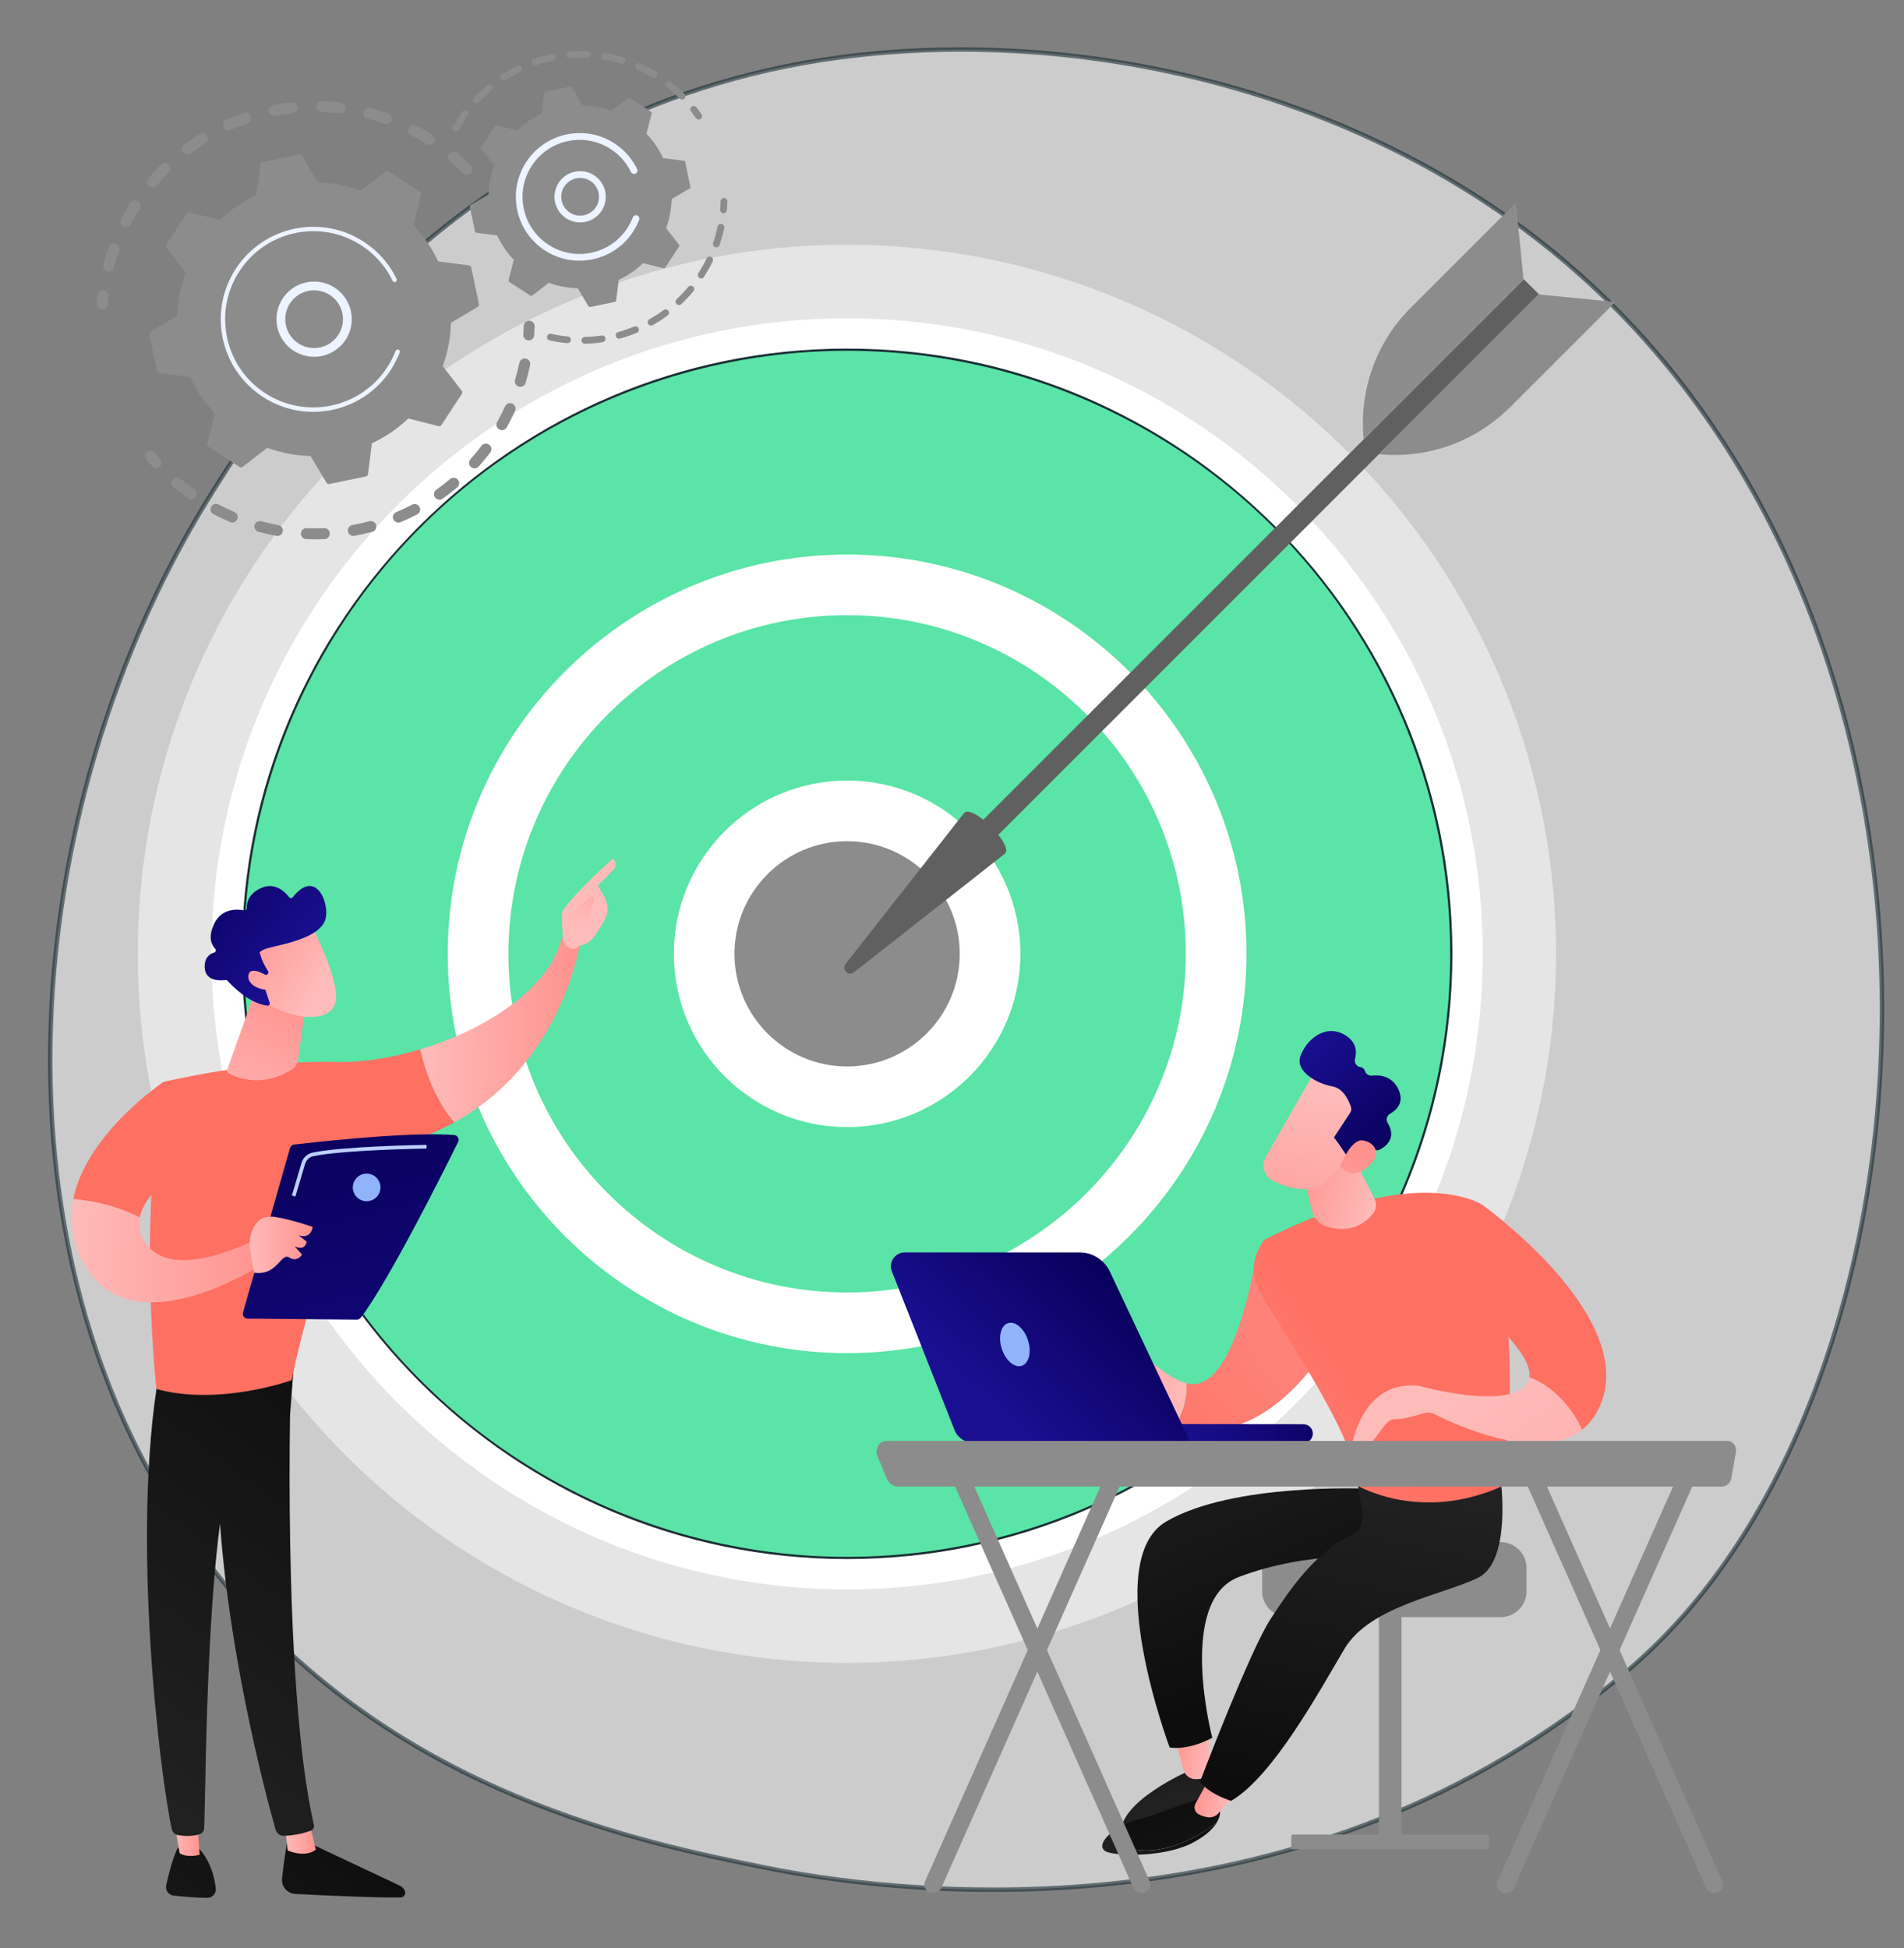 <svg xmlns="http://www.w3.org/2000/svg" xmlns:xlink="http://www.w3.org/1999/xlink" id="Layer_1" x="0px" y="0px" viewBox="0 0 430 440" style="enable-background:new 0 0 430 440;" xml:space="preserve"><rect x="0" y="0" width="430" height="440" fill="#808080" stroke="none"/><style type="text/css">	.st0{opacity:0.6;fill:#FFFFFF;stroke:#1A2E35;stroke-linecap:round;stroke-linejoin:round;stroke-miterlimit:10;}	.st1{fill:#E5E5E5;}	.st2{fill:#5AE4A7;stroke:#1A2E35;stroke-linecap:round;stroke-linejoin:round;stroke-miterlimit:10;}	.st3{fill:#FFFFFF;}	.st4{fill:#8C8C8C;}	.st5{fill:#606060;}	.st6{fill:#EDF3FF;}	.st7{fill:url(#SVGID_1_);}	.st8{fill:url(#SVGID_00000098208036632675133570000015359014293328332934_);}	.st9{fill:url(#SVGID_00000034806835200583894710000004965757795670156966_);}	.st10{fill:url(#SVGID_00000182515037028528430620000006009101248280186787_);}	.st11{fill:url(#SVGID_00000172422402574220206170000015750681966994942620_);}	.st12{fill:url(#SVGID_00000160157609896756522400000012476131042924240537_);}	.st13{fill:url(#SVGID_00000047019350334900365170000018153419285396248245_);}	.st14{fill:url(#SVGID_00000102546034085341404750000003753978858156128905_);}	.st15{fill:url(#SVGID_00000079454264032655866390000013758265964903989178_);}	.st16{fill:url(#SVGID_00000178887063641098339990000010688837305207671936_);}	.st17{fill:url(#SVGID_00000167378005490791273790000006727064997771331715_);}	.st18{fill:url(#SVGID_00000076566478485446155030000012739792648013237942_);}	.st19{fill:url(#SVGID_00000105392413910186950090000013423942416085680017_);}	.st20{fill:url(#SVGID_00000088113184749357445230000000782816296360585661_);}	.st21{fill:url(#SVGID_00000160912097296611999240000017900013878502409344_);}	.st22{fill:url(#SVGID_00000032642187785814102410000012699158665016843444_);}	.st23{fill:url(#SVGID_00000020372743597321424600000008973850337815555205_);}	.st24{fill:url(#SVGID_00000121985877263510299930000015586036485932287382_);}	.st25{fill:#91B3FA;}	.st26{fill:#BDD0FB;}	.st27{fill:url(#SVGID_00000039816819237512496850000004967087112907434925_);}	.st28{fill:url(#SVGID_00000018212424382498289380000005417351594585472950_);}	.st29{fill:url(#SVGID_00000016068078912919839980000011635142377669908149_);}	.st30{fill:url(#SVGID_00000001633317345756548480000009912485066707299237_);}	.st31{fill:url(#SVGID_00000083061929236402257480000016385089150242305951_);}	.st32{fill:url(#SVGID_00000021806214367498304640000008863462097694465432_);}	.st33{fill:url(#SVGID_00000127763550624505285510000013008467068834923191_);}	.st34{fill:url(#SVGID_00000147935402852218403890000014665180053641316759_);}	.st35{fill:url(#SVGID_00000089537728730487654240000003154865656094957225_);}	.st36{fill:url(#SVGID_00000015350865234119057790000000562340474886090385_);}	.st37{fill:url(#SVGID_00000000217458045309509230000014367980318483791762_);}	.st38{fill:url(#SVGID_00000063624131924255508130000007122221748800103856_);}	.st39{fill:url(#SVGID_00000064319921803485784750000007704407048228072378_);}	.st40{fill:url(#SVGID_00000141434086563673326130000012295767206824483477_);}	.st41{fill:url(#SVGID_00000134214660656521287780000011753056305293383852_);}	.st42{fill:url(#SVGID_00000012434237006847204710000005707276535876743311_);}	.st43{fill:url(#SVGID_00000078736084818706444250000017218585212345299347_);}	.st44{fill:url(#SVGID_00000037678830257859168480000003123972837699188357_);}</style><g>	<path class="st0" d="M377.07,368.34c-8.49,8.94-16.53,14.71-22.88,19.27c-74.65,53.56-162.97,37.95-181.75,34.13  c-27.72-5.63-81.3-16.51-120.04-62.07c-58.61-68.92-49.48-177.51-4.02-249.19C56.7,97.37,100.62,24.6,189.9,12.93  c54.03-7.06,117.01,7.18,162.62,45.39C448.26,138.54,441.44,300.57,377.07,368.34z"></path>			<ellipse transform="matrix(0.707 -0.707 0.707 0.707 -96.3 198.375)" class="st1" cx="191.31" cy="215.43" rx="160.17" ry="160.17"></ellipse>	<circle class="st2" cx="191.31" cy="215.43" r="136.7"></circle>	<path class="st3" d="M191.31,358.98c-79.15,0-143.55-64.39-143.55-143.55S112.16,71.89,191.31,71.89s143.55,64.39,143.55,143.55  S270.46,358.98,191.31,358.98z M191.31,78.73c-75.38,0-136.7,61.32-136.7,136.7c0,75.38,61.32,136.7,136.7,136.7  c75.38,0,136.7-61.32,136.7-136.7C328.01,140.06,266.69,78.73,191.31,78.73z"></path>			<ellipse transform="matrix(0.707 -0.707 0.707 0.707 -96.3 198.375)" class="st2" cx="191.31" cy="215.43" rx="83.34" ry="83.34"></ellipse>	<path class="st3" d="M191.31,305.62c-49.73,0-90.19-40.46-90.19-90.19s40.46-90.18,90.19-90.18c49.73,0,90.19,40.46,90.19,90.18  S241.04,305.62,191.31,305.62z M191.31,138.94c-42.18,0-76.49,34.31-76.49,76.49s34.31,76.49,76.49,76.49  c42.18,0,76.49-34.31,76.49-76.49S233.49,138.94,191.31,138.94z"></path>			<ellipse transform="matrix(0.23 -0.973 0.973 0.23 -62.313 352.128)" class="st4" cx="191.31" cy="215.43" rx="32.29" ry="32.29"></ellipse>	<path class="st3" d="M191.31,254.57c-21.58,0-39.13-17.56-39.13-39.14s17.56-39.14,39.13-39.14c21.58,0,39.14,17.56,39.14,39.14  S212.89,254.57,191.31,254.57z M191.31,189.99c-14.03,0-25.44,11.41-25.44,25.44s11.41,25.44,25.44,25.44  c14.03,0,25.44-11.41,25.44-25.44S205.34,189.99,191.31,189.99z"></path>			<rect x="279.05" y="38.04" transform="matrix(-0.707 -0.707 0.707 -0.707 389.182 419.409)" class="st5" width="4.81" height="182.12"></rect>	<path class="st5" d="M217.77,183.59c1.95-1.95,11.15,7.25,9.2,9.2l-34.11,26.82c-1.26,0.99-2.89-0.64-1.9-1.9L217.77,183.59z"></path>	<path class="st4" d="M347.47,66.49l17.32,1.72l-23.78,23.78c-7.79,7.79-18.67,11.68-29.64,10.59l0,0L347.47,66.49z"></path>	<path class="st4" d="M344.07,63.09l-1.72-17.32l-23.78,23.78c-7.79,7.79-11.68,18.67-10.59,29.64l0,0L344.07,63.09z"></path>	<path class="st4" d="M106.31,39.11c-0.48,0.48-1.27,0.48-1.75,0c-0.94-0.94-1.93-1.85-2.96-2.72c-0.52-0.44-0.59-1.2-0.16-1.73  c0.01-0.01,0.01-0.01,0.02-0.02c0.44-0.52,1.22-0.59,1.75-0.15c1.08,0.91,2.12,1.87,3.11,2.86c0.45,0.45,0.48,1.17,0.09,1.66  C106.37,39.04,106.34,39.07,106.31,39.11z M96.34,32.54c-1.13-0.71-2.3-1.39-3.48-2c-0.61-0.31-0.84-1.06-0.53-1.67  c0.32-0.61,1.06-0.84,1.67-0.53c1.24,0.64,2.47,1.35,3.66,2.1c0.58,0.37,0.75,1.13,0.39,1.71c-0.03,0.04-0.06,0.08-0.09,0.12  C97.57,32.75,96.87,32.88,96.34,32.54z M86.88,27.95c-1.26-0.44-2.55-0.84-3.84-1.17c-0.66-0.17-1.06-0.85-0.89-1.51  c0.17-0.66,0.85-1.06,1.51-0.89c1.36,0.35,2.72,0.77,4.04,1.23c0.65,0.23,0.98,0.94,0.76,1.58c-0.05,0.14-0.12,0.26-0.21,0.37  C87.93,27.95,87.38,28.13,86.88,27.95z M76.63,25.59c-1.33-0.15-2.67-0.25-4.01-0.28c-0.68-0.02-1.22-0.59-1.2-1.27  c0.02-0.68,0.59-1.22,1.27-1.2c1.4,0.04,2.82,0.14,4.22,0.3c0.68,0.08,1.17,0.69,1.09,1.37c-0.03,0.24-0.12,0.46-0.27,0.64  C77.47,25.45,77.06,25.64,76.63,25.59z M66.1,25.57c-1.32,0.15-2.66,0.35-3.97,0.61c-0.67,0.13-1.32-0.3-1.46-0.98  c-0.13-0.67,0.3-1.32,0.98-1.46c1.38-0.27,2.78-0.49,4.18-0.64c0.68-0.08,1.29,0.41,1.37,1.1c0.04,0.34-0.07,0.67-0.27,0.92  C66.73,25.36,66.44,25.53,66.1,25.57z M55.84,27.88c-1.26,0.44-2.52,0.93-3.73,1.47c-0.63,0.28-1.36,0-1.64-0.63  c-0.28-0.63,0-1.36,0.63-1.64c1.28-0.57,2.6-1.09,3.93-1.55c0.65-0.22,1.35,0.12,1.58,0.77c0.15,0.42,0.05,0.87-0.21,1.19  C56.26,27.67,56.07,27.8,55.84,27.88z M24.23,61.33c-0.66-0.17-1.06-0.85-0.89-1.51c0.35-1.36,0.77-2.72,1.24-4.04  c0.23-0.65,0.94-0.98,1.58-0.75c0.64,0.23,0.98,0.94,0.75,1.58c-0.45,1.26-0.84,2.55-1.18,3.84c-0.05,0.18-0.13,0.33-0.24,0.47  C25.21,61.28,24.72,61.46,24.23,61.33z M46.35,32.41c-1.13,0.7-2.24,1.47-3.31,2.27c-0.55,0.41-1.32,0.3-1.74-0.25  c-0.41-0.55-0.3-1.32,0.25-1.74c1.12-0.84,2.3-1.64,3.49-2.39c0.58-0.36,1.35-0.18,1.71,0.4c0.29,0.46,0.24,1.04-0.09,1.44  C46.58,32.24,46.47,32.33,46.35,32.41z M27.85,51.15c-0.61-0.32-0.84-1.06-0.53-1.67c0.65-1.24,1.36-2.47,2.11-3.66  c0.36-0.58,1.13-0.75,1.71-0.38c0.58,0.37,0.75,1.13,0.38,1.71c-0.72,1.13-1.39,2.3-2.01,3.48c-0.04,0.08-0.09,0.14-0.14,0.21  C29.02,51.28,28.38,51.43,27.85,51.15z M38.12,38.94c-0.94,0.94-1.86,1.93-2.72,2.95c-0.44,0.52-1.22,0.59-1.75,0.15  c-0.52-0.44-0.59-1.2-0.16-1.73c0.01-0.01,0.01-0.01,0.02-0.02c0.91-1.07,1.87-2.12,2.86-3.11c0.49-0.48,1.27-0.48,1.75,0  c0.45,0.45,0.48,1.17,0.09,1.65C38.18,38.88,38.15,38.91,38.12,38.94z"></path>	<path class="st4" d="M24.08,69.5c0.15-0.19,0.25-0.43,0.27-0.69c0.05-0.64,0.11-1.28,0.18-1.92c0.08-0.68-0.41-1.29-1.09-1.37  c-0.68-0.08-1.3,0.41-1.37,1.09c-0.08,0.67-0.14,1.35-0.19,2.02c-0.05,0.68,0.46,1.28,1.14,1.33C23.45,69.98,23.84,69.8,24.08,69.5  z"></path>	<path class="st4" d="M36.24,105.27c0.38-0.46,0.37-1.15-0.04-1.61c-0.43-0.48-0.85-0.97-1.26-1.46c-0.44-0.53-1.22-0.6-1.74-0.17  c-0.53,0.44-0.6,1.22-0.17,1.74c0.43,0.52,0.88,1.04,1.33,1.54c0.46,0.51,1.24,0.55,1.75,0.1  C36.15,105.37,36.2,105.32,36.24,105.27z"></path>	<path class="st4" d="M108.09,105.38c-0.46,0.51-1.24,0.55-1.75,0.1c-0.51-0.46-0.55-1.24-0.1-1.75c0.87-0.97,1.71-1.99,2.51-3.05  c0.41-0.54,1.19-0.65,1.74-0.24c0.55,0.41,0.65,1.19,0.24,1.74c-0.35,0.46-0.7,0.91-1.06,1.35  C109.16,104.16,108.63,104.78,108.09,105.38z M112.75,96.99c-0.6-0.34-0.81-1.09-0.47-1.69c0.64-1.15,1.25-2.33,1.79-3.52  c0.28-0.62,1.02-0.9,1.64-0.61c0.62,0.28,0.9,1.02,0.61,1.64c-0.57,1.25-1.21,2.5-1.88,3.71c-0.04,0.06-0.07,0.12-0.12,0.17  C113.94,97.16,113.28,97.29,112.75,96.99z M103.25,110.09c-1.05,0.89-2.16,1.75-3.28,2.55c-0.56,0.4-1.33,0.27-1.73-0.29  c-0.4-0.56-0.27-1.33,0.29-1.73c1.07-0.76,2.12-1.58,3.12-2.42c0.52-0.44,1.3-0.38,1.75,0.14c0.39,0.46,0.39,1.13,0.02,1.58  C103.37,109.99,103.31,110.04,103.25,110.09z M117.15,87.32c-0.66-0.2-1.03-0.89-0.83-1.54c0.38-1.26,0.7-2.55,0.97-3.83  c0.14-0.67,0.8-1.1,1.47-0.96c0.67,0.14,1.1,0.8,0.96,1.47c-0.28,1.35-0.63,2.71-1.02,4.03c-0.05,0.16-0.12,0.3-0.22,0.43  C118.16,87.29,117.65,87.47,117.15,87.32z M94.22,116.17c-1.22,0.64-2.49,1.23-3.76,1.77c-0.63,0.26-1.36-0.03-1.62-0.66  c-0.27-0.63,0.03-1.36,0.66-1.62c1.21-0.51,2.41-1.07,3.57-1.68c0.61-0.32,1.36-0.08,1.67,0.52c0.24,0.45,0.17,0.98-0.14,1.36  C94.5,115.98,94.37,116.09,94.22,116.17z M84.07,120.12c-1.33,0.36-2.7,0.66-4.06,0.91c-0.67,0.12-1.32-0.33-1.44-1  c-0.12-0.67,0.33-1.32,1-1.44c1.29-0.23,2.59-0.52,3.86-0.86c0.66-0.18,1.34,0.22,1.52,0.88c0.11,0.4,0.01,0.8-0.24,1.1  C84.55,119.91,84.33,120.05,84.07,120.12z M73.3,121.77c-1.38,0.06-2.78,0.06-4.16,0c-0.68-0.03-1.21-0.61-1.19-1.29  c0.03-0.68,0.61-1.22,1.29-1.19c1.31,0.05,2.64,0.05,3.95,0c0.68-0.03,1.26,0.5,1.29,1.19c0.01,0.31-0.09,0.61-0.28,0.83  C73.99,121.58,73.67,121.76,73.3,121.77z M62.42,121.03c-1.36-0.25-2.73-0.55-4.06-0.91c-0.66-0.18-1.05-0.86-0.87-1.52  c0.18-0.66,0.86-1.05,1.52-0.87c1.27,0.34,2.56,0.63,3.85,0.87c0.67,0.12,1.12,0.77,1,1.44c-0.04,0.21-0.13,0.4-0.26,0.56  C63.33,120.93,62.89,121.11,62.42,121.03z M51.97,117.91c-1.27-0.54-2.53-1.14-3.76-1.78c-0.61-0.32-0.84-1.07-0.52-1.67  c0.32-0.6,1.07-0.84,1.67-0.52c1.16,0.61,2.36,1.18,3.57,1.69c0.63,0.27,0.92,0.99,0.66,1.62c-0.05,0.11-0.11,0.21-0.18,0.3  C53.08,117.97,52.5,118.13,51.97,117.91z M42.47,112.58c-0.83-0.59-1.65-1.21-2.43-1.85c-0.29-0.23-0.57-0.47-0.85-0.7  c-0.52-0.44-0.6-1.23-0.14-1.75c0.44-0.52,1.22-0.59,1.75-0.14c0.26,0.22,0.53,0.45,0.8,0.67c0.75,0.61,1.53,1.2,2.31,1.76  c0.56,0.4,0.69,1.17,0.29,1.73c-0.02,0.02-0.03,0.04-0.05,0.06C43.75,112.86,43.01,112.97,42.47,112.58z"></path>	<path class="st4" d="M120.37,76.43c0.16-0.19,0.25-0.43,0.27-0.69c0.05-0.67,0.08-1.35,0.1-2.03c0.02-0.68-0.52-1.25-1.2-1.27  c-0.68-0.02-1.25,0.52-1.27,1.2c-0.02,0.64-0.05,1.29-0.09,1.93c-0.05,0.68,0.47,1.27,1.15,1.32  C119.74,76.91,120.12,76.73,120.37,76.43z"></path>	<path class="st4" d="M106.43,60.4c-0.05-0.24-0.25-0.43-0.49-0.46l-6.99-0.89c-1.39-2.99-3.26-5.77-5.6-8.23l1.73-6.83  c0.06-0.24-0.04-0.49-0.24-0.63l-7.07-4.64c-0.21-0.14-0.48-0.13-0.67,0.03l-5.57,4.31c-3.18-1.16-6.48-1.77-9.78-1.85l-3.61-6.06  c-0.13-0.21-0.37-0.32-0.62-0.27l-8.28,1.72c-0.24,0.05-0.43,0.25-0.46,0.49l-0.89,6.99c-2.99,1.39-5.77,3.26-8.23,5.6l-6.83-1.73  c-0.24-0.06-0.49,0.04-0.63,0.24l-4.64,7.07c-0.14,0.21-0.12,0.48,0.03,0.67l4.31,5.57c-1.16,3.18-1.77,6.48-1.85,9.78L34,74.9  c-0.21,0.13-0.32,0.37-0.27,0.62l1.72,8.28c0.05,0.24,0.25,0.43,0.49,0.46l6.99,0.89c1.39,2.99,3.26,5.77,5.6,8.23l-1.73,6.83  c-0.06,0.24,0.04,0.49,0.24,0.63l7.07,4.64c0.21,0.14,0.48,0.12,0.67-0.03l5.57-4.31c3.18,1.16,6.48,1.77,9.78,1.85l3.61,6.06  c0.13,0.21,0.37,0.32,0.62,0.27l8.28-1.72c0.24-0.05,0.43-0.25,0.46-0.49l0.89-6.99c2.99-1.39,5.77-3.26,8.23-5.6l6.83,1.73  c0.24,0.06,0.49-0.04,0.63-0.24l4.64-7.07c0.14-0.21,0.13-0.48-0.03-0.67l-4.31-5.57c1.16-3.18,1.77-6.48,1.85-9.78l6.06-3.61  c0.21-0.13,0.32-0.37,0.27-0.62L106.43,60.4z"></path>	<path class="st6" d="M76.69,78.35c-3.45,3.17-8.84,2.94-12.01-0.51c-1.54-1.67-2.33-3.84-2.23-6.11c0.1-2.27,1.07-4.36,2.74-5.9  c3.45-3.17,8.84-2.94,12.01,0.51c2.89,3.14,2.96,7.88,0.35,11.1C77.29,77.76,77,78.07,76.69,78.35z M64.43,71.82  c-0.07,1.74,0.53,3.4,1.71,4.68c2.43,2.65,6.56,2.82,9.21,0.39c2.65-2.43,2.82-6.56,0.39-9.21c-2.43-2.65-6.56-2.82-9.21-0.39  c-0.24,0.22-0.46,0.46-0.66,0.7C64.99,69.08,64.49,70.41,64.43,71.82z"></path>	<path class="st6" d="M86.97,85.31c0.45-0.55,0.87-1.13,1.27-1.73l0,0c0.12-0.19,0.25-0.38,0.36-0.58c0.58-0.96,1.09-1.96,1.51-2.99  c0.01-0.01,0.01-0.03,0.02-0.04c0.02-0.04,0.03-0.08,0.05-0.12c0.03-0.08,0.06-0.16,0.09-0.23c0.08-0.21,0.01-0.43-0.15-0.56  c-0.04-0.03-0.08-0.06-0.13-0.08c-0.26-0.1-0.54,0.03-0.64,0.28c-0.51,1.31-1.16,2.58-1.94,3.77c-3.87,5.9-10.36,9.07-16.94,8.99  c-3.66-0.05-7.35-1.1-10.63-3.25c-0.58-0.38-1.13-0.78-1.65-1.21c-3.55-2.88-5.98-6.85-6.92-11.39  c-1.08-5.21-0.07-10.52,2.84-14.97c6.02-9.18,18.39-11.75,27.57-5.73c0.57,0.37,1.11,0.77,1.63,1.19c2.26,1.84,4.1,4.15,5.37,6.77  c0.03,0.07,0.08,0.12,0.13,0.17c0.14,0.12,0.35,0.15,0.53,0.06c0.25-0.12,0.35-0.42,0.23-0.66c-1.33-2.76-3.26-5.18-5.64-7.11  c-0.55-0.44-1.12-0.86-1.71-1.25c-9.64-6.32-22.62-3.62-28.94,6.02c-3.06,4.67-4.12,10.25-2.98,15.72  c0.99,4.76,3.54,8.93,7.27,11.95c0.55,0.45,1.13,0.87,1.74,1.27c4.67,3.06,10.25,4.12,15.72,2.98  C79.77,91.59,83.95,89.04,86.97,85.31z"></path>	<path class="st4" d="M158.4,26.73c0.21-0.26,0.23-0.63,0.03-0.92c-0.37-0.53-0.76-1.07-1.16-1.58c-0.26-0.33-0.74-0.39-1.07-0.13  c-0.33,0.26-0.39,0.74-0.13,1.07c0.38,0.49,0.75,0.99,1.11,1.5c0.24,0.35,0.72,0.44,1.06,0.2C158.3,26.83,158.36,26.78,158.4,26.73  z"></path>	<path class="st4" d="M154.58,22.27c-0.3,0.3-0.78,0.3-1.08,0c-0.76-0.75-1.56-1.47-2.39-2.15c-0.17-0.14-0.35-0.28-0.53-0.42  c-0.33-0.26-0.39-0.74-0.13-1.07c0.26-0.31,0.74-0.39,1.07-0.13c0.19,0.15,0.37,0.29,0.56,0.44c0.87,0.7,1.71,1.46,2.5,2.25  c0.28,0.28,0.3,0.72,0.06,1.02C154.61,22.23,154.59,22.25,154.58,22.27z M147.36,17.51c-1.11-0.66-2.27-1.26-3.45-1.78  c-0.39-0.17-0.56-0.62-0.39-1.01c0.17-0.38,0.62-0.56,1.01-0.39c1.24,0.55,2.46,1.17,3.62,1.87c0.36,0.22,0.48,0.69,0.26,1.05  c-0.02,0.03-0.04,0.06-0.06,0.09C148.11,17.62,147.69,17.71,147.36,17.51z M140.26,14.38c-1.24-0.37-2.51-0.67-3.79-0.88  c-0.42-0.07-0.7-0.47-0.63-0.88c0.07-0.42,0.46-0.7,0.88-0.63c1.34,0.22,2.67,0.54,3.97,0.92c0.4,0.12,0.64,0.55,0.51,0.95  c-0.03,0.1-0.08,0.19-0.14,0.26C140.89,14.36,140.57,14.47,140.26,14.38z M132.61,13.09c-1.29-0.06-2.6-0.03-3.89,0.07  c-0.42,0.03-0.79-0.28-0.82-0.7c-0.03-0.42,0.28-0.79,0.7-0.82c1.35-0.11,2.72-0.13,4.07-0.08c0.42,0.02,0.75,0.38,0.73,0.8  c-0.01,0.17-0.07,0.33-0.17,0.45C133.09,12.99,132.86,13.1,132.61,13.09z M124.88,13.71c-1.27,0.26-2.53,0.6-3.75,1.01  c-0.4,0.14-0.83-0.08-0.97-0.48c-0.14-0.4,0.08-0.84,0.48-0.97c1.28-0.43,2.61-0.79,3.93-1.06c0.41-0.08,0.82,0.18,0.9,0.6  c0.05,0.23-0.02,0.46-0.16,0.64C125.21,13.58,125.06,13.67,124.88,13.71z M117.53,16.19c-1.16,0.56-2.3,1.2-3.39,1.9  c-0.36,0.23-0.83,0.13-1.06-0.23c-0.23-0.36-0.13-0.83,0.23-1.06c1.14-0.73,2.33-1.4,3.55-1.99c0.38-0.18,0.84-0.02,1.02,0.36  c0.13,0.28,0.09,0.59-0.1,0.81C117.72,16.07,117.63,16.14,117.53,16.19z M111.01,20.39c-0.99,0.83-1.94,1.72-2.82,2.67  c-0.29,0.31-0.77,0.33-1.08,0.04c-0.31-0.29-0.32-0.77-0.04-1.08c0.93-0.99,1.92-1.94,2.96-2.8c0.32-0.27,0.81-0.23,1.08,0.1  c0.24,0.29,0.23,0.69,0.01,0.97C111.08,20.32,111.05,20.35,111.01,20.39z M102.59,29.64c-0.37-0.2-0.5-0.67-0.3-1.04  c0.57-1.02,1.2-2.03,1.88-3c0.1-0.15,0.21-0.29,0.31-0.44c0.24-0.35,0.73-0.42,1.07-0.17c0.34,0.25,0.42,0.73,0.17,1.07  c-0.1,0.14-0.2,0.27-0.29,0.41c-0.65,0.92-1.25,1.89-1.79,2.87c-0.02,0.04-0.05,0.08-0.08,0.11  C103.32,29.73,102.92,29.82,102.59,29.64z"></path>	<path class="st4" d="M156.61,65.77c-0.85,1.03-1.78,2.01-2.74,2.92c-0.31,0.29-0.79,0.28-1.08-0.03c-0.29-0.31-0.27-0.79,0.03-1.08  c0.92-0.87,1.8-1.81,2.62-2.78c0.27-0.33,0.75-0.37,1.08-0.1C156.83,64.96,156.88,65.44,156.61,65.77  C156.62,65.76,156.61,65.77,156.61,65.77z M157.93,62.77c-0.35-0.23-0.46-0.7-0.23-1.06c0.69-1.07,1.32-2.19,1.88-3.33  c0.19-0.38,0.64-0.54,1.02-0.35c0.38,0.19,0.54,0.64,0.35,1.02c-0.58,1.2-1.25,2.37-1.97,3.49c-0.02,0.02-0.03,0.05-0.05,0.07  C158.69,62.91,158.26,62.98,157.93,62.77z M150.78,71.26c-1.08,0.79-2.21,1.52-3.37,2.17c-0.37,0.21-0.84,0.08-1.04-0.29  c-0.21-0.37-0.08-0.83,0.29-1.04c1.11-0.62,2.19-1.32,3.22-2.07c0.34-0.25,0.82-0.18,1.07,0.16c0.21,0.29,0.19,0.67-0.02,0.93  C150.89,71.17,150.84,71.22,150.78,71.26z M161.52,55.82c-0.4-0.14-0.61-0.57-0.47-0.97c0.41-1.2,0.76-2.44,1.02-3.68  c0.09-0.41,0.49-0.68,0.91-0.59c0.41,0.09,0.68,0.49,0.59,0.91c-0.28,1.3-0.64,2.6-1.07,3.86c-0.03,0.09-0.07,0.17-0.13,0.23  C162.17,55.82,161.83,55.93,161.52,55.82z M143.81,75.17c-1.23,0.51-2.51,0.94-3.79,1.3c-0.41,0.11-0.83-0.13-0.94-0.54  c-0.11-0.41,0.13-0.83,0.54-0.94c1.23-0.34,2.44-0.75,3.62-1.24c0.39-0.16,0.84,0.03,1,0.42c0.11,0.27,0.06,0.56-0.11,0.77  C144.03,75.04,143.93,75.12,143.81,75.17z M136.09,77.29c-1.32,0.2-2.66,0.31-3.99,0.35c-0.42,0.01-0.77-0.32-0.79-0.74  c-0.01-0.42,0.32-0.77,0.74-0.79c1.27-0.03,2.55-0.15,3.81-0.34c0.42-0.06,0.81,0.23,0.87,0.64c0.03,0.22-0.03,0.43-0.16,0.6  C136.46,77.16,136.29,77.26,136.09,77.29z M128.09,77.51c-1.33-0.13-2.66-0.33-3.96-0.62c-0.41-0.09-0.67-0.5-0.58-0.91  c0.09-0.41,0.5-0.67,0.91-0.58c1.24,0.27,2.51,0.47,3.78,0.59c0.42,0.04,0.73,0.41,0.69,0.83c-0.01,0.16-0.08,0.3-0.17,0.41  C128.6,77.42,128.36,77.53,128.09,77.51z"></path>	<path class="st4" d="M163.99,47.89c0.09-0.11,0.15-0.26,0.17-0.42c0.06-0.65,0.09-1.31,0.11-1.95c0.01-0.42-0.32-0.77-0.74-0.79  c-0.42-0.01-0.77,0.32-0.79,0.74c-0.02,0.61-0.05,1.24-0.11,1.86c-0.04,0.42,0.28,0.79,0.7,0.83  C163.6,48.2,163.84,48.08,163.99,47.89z"></path>	<path class="st4" d="M154.76,36.62c-0.03-0.16-0.17-0.28-0.33-0.31l-4.68-0.6c-0.93-2-2.18-3.86-3.75-5.5l1.16-4.57  c0.04-0.16-0.02-0.33-0.16-0.42l-4.73-3.1c-0.14-0.09-0.32-0.08-0.45,0.02l-3.73,2.88c-2.13-0.78-4.34-1.18-6.54-1.24l-2.41-4.05  c-0.08-0.14-0.25-0.21-0.41-0.18l-5.54,1.15c-0.16,0.03-0.28,0.17-0.31,0.33l-0.6,4.68c-2,0.93-3.86,2.18-5.5,3.75l-4.57-1.16  c-0.16-0.04-0.33,0.02-0.42,0.16l-3.1,4.73c-0.09,0.14-0.08,0.32,0.02,0.45l2.88,3.73c-0.78,2.13-1.18,4.34-1.24,6.54l-4.05,2.41  c-0.14,0.08-0.21,0.25-0.18,0.41l1.15,5.54c0.03,0.16,0.17,0.28,0.33,0.31l4.68,0.6c0.93,2,2.18,3.86,3.75,5.5l-1.16,4.57  c-0.04,0.16,0.02,0.33,0.16,0.42l4.73,3.1c0.14,0.09,0.32,0.08,0.45-0.02l3.73-2.88c2.13,0.78,4.34,1.18,6.54,1.24l2.41,4.05  c0.08,0.14,0.25,0.21,0.41,0.18l5.54-1.15c0.16-0.03,0.28-0.17,0.31-0.33l0.6-4.68c2-0.93,3.86-2.18,5.5-3.75l4.57,1.16  c0.16,0.04,0.33-0.02,0.42-0.16l3.1-4.73c0.09-0.14,0.08-0.32-0.02-0.45l-2.88-3.73c0.78-2.13,1.18-4.34,1.24-6.54l4.05-2.41  c0.14-0.08,0.21-0.25,0.18-0.41L154.76,36.62z"></path>	<path class="st6" d="M134.93,48.71c-1.14,1.05-2.62,1.59-4.16,1.52c-1.54-0.06-2.97-0.73-4.02-1.87c-2.16-2.35-2-6.01,0.35-8.18  c2.35-2.16,6.02-2,8.18,0.35c1.05,1.14,1.59,2.62,1.52,4.16c-0.05,1.26-0.5,2.43-1.28,3.39C135.34,48.31,135.14,48.52,134.93,48.71  z M127.88,47.33c0.77,0.84,1.82,1.33,2.96,1.37c1.14,0.05,2.22-0.35,3.06-1.12l0,0c0.84-0.77,1.33-1.82,1.37-2.96  c0.05-1.14-0.35-2.22-1.12-3.06c-1.59-1.73-4.29-1.84-6.02-0.25c-0.16,0.14-0.3,0.3-0.43,0.46  C126.39,43.38,126.43,45.76,127.88,47.33z"></path>	<path class="st6" d="M142.09,53.55c0.31-0.38,0.59-0.77,0.86-1.18c0.54-0.82,0.99-1.7,1.35-2.61c0.02-0.04,0.03-0.08,0.05-0.12  c0.12-0.32,0.02-0.67-0.23-0.87c-0.06-0.05-0.13-0.09-0.21-0.12c-0.39-0.15-0.84,0.05-0.99,0.44c-0.33,0.85-0.75,1.67-1.25,2.44  l0,0c-0.03,0.04-0.06,0.08-0.08,0.13c-1.21,1.8-2.82,3.24-4.69,4.22c-1.02,0.53-2.11,0.93-3.26,1.18c-0.01,0-0.02,0-0.03,0.01  c-0.03,0.01-0.06,0.01-0.09,0.02c-3.37,0.7-6.81,0.05-9.69-1.84c-0.37-0.24-0.73-0.51-1.07-0.78c-2.3-1.86-3.87-4.44-4.48-7.37  c-0.7-3.37-0.05-6.81,1.84-9.69c1.89-2.88,4.78-4.85,8.15-5.55c3.37-0.7,6.81-0.05,9.69,1.84c0.37,0.24,0.72,0.5,1.06,0.77  c1.47,1.19,2.65,2.68,3.48,4.38c0.05,0.1,0.12,0.19,0.21,0.26c0.22,0.18,0.54,0.23,0.82,0.09c0.38-0.19,0.54-0.64,0.36-1.02  c-0.92-1.9-2.25-3.58-3.89-4.9c-0.38-0.31-0.77-0.6-1.18-0.86c-3.22-2.11-7.07-2.84-10.84-2.06c-3.77,0.78-7.01,2.99-9.12,6.21  c-2.11,3.22-2.84,7.07-2.06,10.84c0.68,3.28,2.44,6.16,5.01,8.25c0.38,0.31,0.78,0.6,1.2,0.87  C129.22,60.61,137.49,59.23,142.09,53.55z"></path>			<linearGradient id="SVGID_1_" gradientUnits="userSpaceOnUse" x1="13845.55" y1="323.499" x2="13766.59" y2="409.385" gradientTransform="matrix(1 9.500000e-03 -9.500000e-03 1 -13752.446 -46.071)">		<stop offset="1.385225e-07" style="stop-color:#0D0D0D"></stop>		<stop offset="1" style="stop-color:#212121"></stop>	</linearGradient>	<path class="st7" d="M65.01,415.12c0,0-0.86,4.62-1.31,9.2c-0.17,1.79,1.19,3.36,2.99,3.45c6.1,0.31,19.15,0.93,23.84,0.77  c0.7-0.02,1.17-0.74,0.92-1.4c-0.21-0.55-0.63-1-1.16-1.25l-21.47-10.12L65.01,415.12z"></path>			<linearGradient id="SVGID_00000134209703486467269650000000403762111339438267_" gradientUnits="userSpaceOnUse" x1="13819.921" y1="329.877" x2="13826.935" y2="329.877" gradientTransform="matrix(1 9.500000e-03 -9.500000e-03 1 -13752.446 -46.071)">		<stop offset="0" style="stop-color:#FEBBBA"></stop>		<stop offset="1" style="stop-color:#FF928E"></stop>	</linearGradient>	<path style="fill:url(#SVGID_00000134209703486467269650000000403762111339438267_);" d="M64.37,412.39l0.6,5.54  c0,0,3.76,1.79,6.36-0.16l-1.51-6.19L64.37,412.39z"></path>			<linearGradient id="SVGID_00000075161664770472966570000014890851187625810867_" gradientUnits="userSpaceOnUse" x1="13851.772" y1="226.363" x2="13784.579" y2="317.434" gradientTransform="matrix(1 9.500000e-03 -9.500000e-03 1 -13752.446 -46.071)">		<stop offset="1.385225e-07" style="stop-color:#0D0D0D"></stop>		<stop offset="1" style="stop-color:#212121"></stop>	</linearGradient>	<path style="fill:url(#SVGID_00000075161664770472966570000014890851187625810867_);" d="M65.85,308.29  c-0.3,1.44-2.21,72.15,5.04,103.91c0.12,0.52-0.15,1.05-0.64,1.25c-1.16,0.46-3.44,1.13-6.17,1.19c-0.84,0.02-1.59-0.54-1.83-1.35  c-2.09-7.37-12.09-44.31-13.11-79.52c-1.13-39.34,0.01-1.34,0.01-1.34l1.12-24.3L65.85,308.29z"></path>			<linearGradient id="SVGID_00000003105544296711233050000010751575228649373867_" gradientUnits="userSpaceOnUse" x1="13827.836" y1="307.211" x2="13748.873" y2="393.101" gradientTransform="matrix(1 9.500000e-03 -9.500000e-03 1 -13752.446 -46.071)">		<stop offset="1.385225e-07" style="stop-color:#0D0D0D"></stop>		<stop offset="1" style="stop-color:#212121"></stop>	</linearGradient>	<path style="fill:url(#SVGID_00000003105544296711233050000010751575228649373867_);" d="M40.18,417.3c0,0-1.32,2.32-2.64,8.52  c-0.24,1.12,0.54,2.2,1.67,2.32c2.01,0.22,5.11,0.5,7.6,0.51c1.15,0,2.05-0.99,1.92-2.12c-0.25-2.27-1.08-6-3.7-8.92L40.18,417.3z"></path>			<linearGradient id="SVGID_00000005981027207356616700000017795327803352785799_" gradientUnits="userSpaceOnUse" x1="13794.643" y1="329.516" x2="13800.698" y2="329.516" gradientTransform="matrix(1 9.500000e-03 -9.500000e-03 1 -13752.446 -46.071)">		<stop offset="0" style="stop-color:#FEBBBA"></stop>		<stop offset="1" style="stop-color:#FF928E"></stop>	</linearGradient>	<path style="fill:url(#SVGID_00000005981027207356616700000017795327803352785799_);" d="M39.11,410.17l1.46,8.39  c0,0,1.51,1.14,4.52,0.35l-0.65-9.02L39.11,410.17z"></path>			<linearGradient id="SVGID_00000064335437282037587000000010017475876320920995_" gradientUnits="userSpaceOnUse" x1="13839.796" y1="217.528" x2="13772.604" y2="308.597" gradientTransform="matrix(1 9.500000e-03 -9.500000e-03 1 -13752.446 -46.071)">		<stop offset="0" style="stop-color:#0D0D0D"></stop>		<stop offset="1" style="stop-color:#212121"></stop>	</linearGradient>	<path style="fill:url(#SVGID_00000064335437282037587000000010017475876320920995_);" d="M35.91,310.18  c-6.54,37.25,0.46,92.23,2.9,103c0.15,0.66,0.68,1.17,1.34,1.29c1.13,0.2,2.99,0.37,4.84-0.15c0.64-0.18,1.09-0.74,1.12-1.4  c0.42-8.68,0.32-62.03,6.28-83.05c0.3-1.07,0.96-1.99,1.87-2.62l11.26-7.84l0.98-12.84L35.91,310.18z"></path>			<linearGradient id="SVGID_00000108278822441892410450000013213444250078262190_" gradientUnits="userSpaceOnUse" x1="-2804.007" y1="-1290.153" x2="-2875.566" y2="-1237.24" gradientTransform="matrix(-1 0 0 1 -4856.067 0)">		<stop offset="0" style="stop-color:#FF928E"></stop>		<stop offset="1" style="stop-color:#FE7062"></stop>	</linearGradient>	<path style="fill:url(#SVGID_00000108278822441892410450000013213444250078262190_);" d="M75.98,239.86  c-18.52-0.48-39.02,4.49-39.02,4.49c-5.83,32.17-1.63,69.38-1.63,69.38c14.31,3.9,30.55-2.01,30.55-2.01  c2.51-13.45,14-51.25,14-51.25c9.06-1.04,16.55-3.58,22.72-6.97c-4.63-5.47-6.77-12.4-7.69-16.5  C88.33,238.98,81.7,240,75.98,239.86z"></path>			<linearGradient id="SVGID_00000129207317300851515150000010699220463014407063_" gradientUnits="userSpaceOnUse" x1="13848.79" y1="146.894" x2="13884.624" y2="146.894" gradientTransform="matrix(1 9.500000e-03 -9.500000e-03 1 -13752.446 -46.071)">		<stop offset="0" style="stop-color:#FEBBBA"></stop>		<stop offset="1" style="stop-color:#FF928E"></stop>	</linearGradient>	<path style="fill:url(#SVGID_00000129207317300851515150000010699220463014407063_);" d="M130.97,213.09  c-1.8-2.22-4.11-1.2-4.11-1.2c-2.84,11.49-17.22,20.69-31.95,25.12c0.92,4.09,3.06,11.02,7.69,16.5  C127.1,240.03,130.97,213.09,130.97,213.09z"></path>			<linearGradient id="SVGID_00000096741733601079463250000010871829920327993237_" gradientUnits="userSpaceOnUse" x1="-7093.907" y1="139.956" x2="-7069.862" y2="194.663" gradientTransform="matrix(-1 -9.500000e-03 -9.500000e-03 1 -6969.72 19.298)">		<stop offset="0" style="stop-color:#FEBBBA"></stop>		<stop offset="1" style="stop-color:#FF928E"></stop>	</linearGradient>	<path style="fill:url(#SVGID_00000096741733601079463250000010871829920327993237_);" d="M130.52,213.64  c0.18,0.61-2.03,1.51-3.3-0.98c-0.03-1.19-0.71-6.28,0.01-7.24c3.83-5.11,11.21-11.5,11.21-11.5c1.23,1.23,0.19,2.42,0.19,2.42  l-3.59,3.67c0.73,1.35,1.63,2.49,2.03,4.12c0.31,1.23,0.1,2.55-0.53,3.66c-0.63,1.12-1.5,2.57-2.31,3.7  C132.69,213.65,130.52,213.64,130.52,213.64z"></path>			<linearGradient id="SVGID_00000094610040201841854310000012460467268295464337_" gradientUnits="userSpaceOnUse" x1="13884.452" y1="122.669" x2="13894.484" y2="107.243" gradientTransform="matrix(1 9.500000e-03 -9.500000e-03 1 -13752.446 -46.071)">		<stop offset="0" style="stop-color:#FEBBBA"></stop>		<stop offset="1" style="stop-color:#FF928E"></stop>	</linearGradient>	<path style="fill:url(#SVGID_00000094610040201841854310000012460467268295464337_);" d="M133.47,202.4l-3.26,2.71l-1.04,2.72  l2.86,3.23c0,0,1.02-5.41,1.75-6.58C134.51,203.32,134.14,202.75,133.47,202.4z"></path>			<linearGradient id="SVGID_00000017494658389485123910000006254399576725899683_" gradientUnits="userSpaceOnUse" x1="-2798.949" y1="-1283.313" x2="-2870.507" y2="-1230.4" gradientTransform="matrix(-1 0 0 1 -4856.067 0)">		<stop offset="0" style="stop-color:#FF928E"></stop>		<stop offset="1" style="stop-color:#FE7062"></stop>	</linearGradient>	<path style="fill:url(#SVGID_00000017494658389485123910000006254399576725899683_);" d="M43.9,262.36l-6.94-18.01  c0,0-17.42,11.59-20.41,26.47c3.27,0.27,9.21,1.18,15.01,4.18C32.91,267.97,43.9,262.36,43.9,262.36z"></path>			<linearGradient id="SVGID_00000129165483096872341340000007311284550229944469_" gradientUnits="userSpaceOnUse" x1="13770.379" y1="197.647" x2="13815.725" y2="197.647" gradientTransform="matrix(1 9.500000e-03 -9.500000e-03 1 -13752.446 -46.071)">		<stop offset="0" style="stop-color:#FEBBBA"></stop>		<stop offset="1" style="stop-color:#FF928E"></stop>	</linearGradient>	<path style="fill:url(#SVGID_00000129165483096872341340000007311284550229944469_);" d="M58.86,279.38c0,0-19.53,10.8-26,1.36  c-1.34-1.96-1.65-3.9-1.3-5.74c-5.8-3-11.74-3.9-15.01-4.18c-0.9,4.49-0.49,9.27,2.1,14.13c11.28,21.12,42.73-0.75,42.73-0.75  L58.86,279.38z"></path>			<linearGradient id="SVGID_00000036212954810176761840000013507921103213765043_" gradientUnits="userSpaceOnUse" x1="49.393" y1="257.354" x2="66.526" y2="224.095">		<stop offset="0" style="stop-color:#FEBBBA"></stop>		<stop offset="1" style="stop-color:#FF928E"></stop>	</linearGradient>	<path style="fill:url(#SVGID_00000036212954810176761840000013507921103213765043_);" d="M57.36,224.64l-6.06,16.99  c-0.1,0.28,0.01,0.6,0.27,0.74c1.6,0.9,7.36,3.53,14.38-0.83c0.73-0.45,1.23-1.2,1.35-2.05l2.05-14.74L57.36,224.64z"></path>			<linearGradient id="SVGID_00000054254884842210335760000006583615581674685597_" gradientUnits="userSpaceOnUse" x1="4224.537" y1="7268.973" x2="4217.837" y2="7246.876" gradientTransform="matrix(0.752 -0.659 0.659 0.752 -7893.28 -2462.27)">		<stop offset="0" style="stop-color:#FEBBBA"></stop>		<stop offset="1" style="stop-color:#FF928E"></stop>	</linearGradient>	<path style="fill:url(#SVGID_00000054254884842210335760000006583615581674685597_);" d="M70.34,208.97c0,0,6.36,12.25,5.48,17.16  c-0.88,4.91-8.9,4.48-15.86,0.42l-4.77-13.2L70.34,208.97z"></path>			<linearGradient id="SVGID_00000127749400968630682440000002021516532069513353_" gradientUnits="userSpaceOnUse" x1="4218.493" y1="7230.471" x2="4224.097" y2="7262.436" gradientTransform="matrix(0.752 -0.659 0.659 0.752 -7893.28 -2462.27)">		<stop offset="0" style="stop-color:#09005D"></stop>		<stop offset="1" style="stop-color:#1A0F91"></stop>	</linearGradient>	<path style="fill:url(#SVGID_00000127749400968630682440000002021516532069513353_);" d="M60.32,220.09  c0.29-0.12,0.39-0.47,0.23-0.73c-0.51-0.8-1.47-2.42-1.76-3.84c0,0-1.16-0.76,2.98-1.7c4.14-0.95,10.3-2.42,11.63-5.92  c1.29-3.41-1.94-12.05-7.29-5.24c-0.2,0.26-0.6,0.26-0.8,0c-0.86-1.14-3.11-3.5-6.29-2.11c-2.97,1.3-3.33,3.47-3.3,4.56  c0.01,0.32-0.28,0.57-0.6,0.51c-1.49-0.3-5.08-0.58-6.79,3.09c-1.41,3.02-0.53,4.75,0.28,5.59c0.26,0.27,0.14,0.72-0.22,0.83  c-0.99,0.29-2.26,1.11-2.16,3.42c0.15,3.19,3.71,2.94,4.72,2.8c0.17-0.02,0.33,0.04,0.44,0.16c0.86,0.97,4.74,5.09,8.97,5.63  c0.37,0.05,0.65-0.31,0.54-0.66l-1.78-5.35c-0.08-0.25,0.04-0.52,0.28-0.62L60.32,220.09z"></path>			<linearGradient id="SVGID_00000109725657613699539470000000184444945641525933_" gradientUnits="userSpaceOnUse" x1="4217.688" y1="7268.87" x2="4211.66" y2="7248.988" gradientTransform="matrix(0.752 -0.659 0.659 0.752 -7893.28 -2462.27)">		<stop offset="0" style="stop-color:#FEBBBA"></stop>		<stop offset="1" style="stop-color:#FF928E"></stop>	</linearGradient>	<path style="fill:url(#SVGID_00000109725657613699539470000000184444945641525933_);" d="M61.05,220.86c0,0-4.58-3.21-4.94-0.55  c-0.36,2.66,4.11,3.9,6.35,2.93L61.05,220.86z"></path>			<linearGradient id="SVGID_00000090256321207411627470000007985068633338095019_" gradientUnits="userSpaceOnUse" x1="13540.95" y1="253.582" x2="13565.973" y2="357.841" gradientTransform="matrix(1 0 0 1 -13467.39 0)">		<stop offset="0" style="stop-color:#09005D"></stop>		<stop offset="1" style="stop-color:#1A0F91"></stop>	</linearGradient>	<path style="fill:url(#SVGID_00000090256321207411627470000007985068633338095019_);" d="M54.87,296.44l10.64-37.16  c0.12-0.42,0.48-0.73,0.92-0.78c1.93-0.22,7.51-0.86,13.97-1.4c7.77-0.66,16.79-1.19,22.18-0.74c0.77,0.06,1.23,0.88,0.89,1.56  c-3.07,6.2-15.68,31.44-21.99,39.7c-0.21,0.27-0.53,0.43-0.88,0.43l-24.69-0.23C55.19,297.82,54.67,297.13,54.87,296.44z"></path>			<linearGradient id="SVGID_00000127045287300336289820000014088419625515590544_" gradientUnits="userSpaceOnUse" x1="13523.805" y1="281.163" x2="13537.981" y2="281.163" gradientTransform="matrix(1 0 0 1 -13467.39 0)">		<stop offset="0" style="stop-color:#FEBBBA"></stop>		<stop offset="1" style="stop-color:#FF928E"></stop>	</linearGradient>	<path style="fill:url(#SVGID_00000127045287300336289820000014088419625515590544_);" d="M57.44,287.46c0,0-1.48-6.1-0.88-8.26  c0.6-2.16,1.76-4.94,5.62-4.33c3.86,0.62,8.42,2.24,8.42,2.24s-0.23,2.82-3.16,1.91l1.82,1.41c0,0-0.26,2.26-2.74,1.05l1.69,1.87  c0,0-1.06,1.85-2.89,0.66C63.49,282.84,62.61,288.2,57.44,287.46z"></path>	<path class="st25" d="M79.68,268.19c0,1.73,1.4,3.12,3.12,3.12c1.73,0,3.12-1.4,3.12-3.12c0-1.73-1.4-3.12-3.12-3.12  C81.08,265.07,79.68,266.47,79.68,268.19z"></path>	<path class="st26" d="M66.72,270.25l2.17-7.35c0.27-0.9,0.99-1.58,1.89-1.77c6.79-1.42,25.38-1.72,25.56-1.72l-0.01-0.83  c-0.77,0.01-18.85,0.3-25.72,1.74c-1.2,0.25-2.17,1.15-2.52,2.35l-2.17,7.35L66.72,270.25z"></path>	<rect x="311.41" y="361.45" class="st4" width="5.1" height="55.16"></rect>	<path class="st4" d="M336.3,417.67h-44.67v-2.95c0-0.2,0.17-0.37,0.37-0.37h43.94c0.2,0,0.37,0.17,0.37,0.37V417.67z"></path>	<path class="st4" d="M344.75,359.41c0,3.21-2.62,5.83-5.83,5.83h-48.03c-3.21,0-5.83-2.62-5.83-5.83v-5.27  c0-3.21,2.62-5.83,5.83-5.83h48.03c3.21,0,5.83,2.62,5.83,5.83V359.41z"></path>			<linearGradient id="SVGID_00000120519191303642623400000011946967618986635678_" gradientUnits="userSpaceOnUse" x1="-970.965" y1="333.92" x2="-979.968" y2="351.626" gradientTransform="matrix(-0.976 -0.216 -0.216 0.976 -616.974 -149.023)">		<stop offset="0" style="stop-color:#0D0D0D"></stop>		<stop offset="1" style="stop-color:#212121"></stop>	</linearGradient>	<path style="fill:url(#SVGID_00000120519191303642623400000011946967618986635678_);" d="M268.75,399.86c0,0-16.49,7.1-15.54,14.54  c0,0,17.04-3.27,20.1-8.14c3.05-4.87,1.37-7.69,1.37-7.69L268.75,399.86z"></path>			<linearGradient id="SVGID_00000042004568087525910520000011204945940762620852_" gradientUnits="userSpaceOnUse" x1="-988.085" y1="340.966" x2="-979.116" y2="340.966" gradientTransform="matrix(-0.976 -0.216 -0.216 0.976 -616.974 -149.023)">		<stop offset="0" style="stop-color:#FEBBBA"></stop>		<stop offset="1" style="stop-color:#FF928E"></stop>	</linearGradient>	<path style="fill:url(#SVGID_00000042004568087525910520000011204945940762620852_);" d="M272.79,391.74l0.84,7.24  c0.13,1.09-0.48,2.17-1.51,2.54c-0.52,0.19-1.2,0.31-2.09,0.32c-1.26,0.01-2.37-0.82-2.71-2.03l-1.62-5.85L272.79,391.74z"></path>			<linearGradient id="SVGID_00000004544613341625585010000002728679298016925851_" gradientUnits="userSpaceOnUse" x1="-1000.498" y1="317.233" x2="-962.383" y2="263.813" gradientTransform="matrix(-0.976 -0.216 -0.216 0.976 -616.974 -149.023)">		<stop offset="0" style="stop-color:#0D0D0D"></stop>		<stop offset="1" style="stop-color:#212121"></stop>	</linearGradient>	<path style="fill:url(#SVGID_00000004544613341625585010000002728679298016925851_);" d="M308.81,336.24c0,0-30.33-1.4-45.42,7.4  c-15.09,8.8,0.77,51.04,0.77,51.04s3.94,0.85,9.62-2.19c0,0-8.1-30.92,5.97-36.3c15.82-6.05,32.18-4.58,32.18-4.58l-3.03-14.42  L308.81,336.24z"></path>			<linearGradient id="SVGID_00000121250235531900944310000000978905132615704472_" gradientUnits="userSpaceOnUse" x1="-976.189" y1="351.822" x2="-1007.403" y2="392.64" gradientTransform="matrix(-0.976 -0.216 -0.216 0.976 -616.974 -149.023)">		<stop offset="1.385225e-07" style="stop-color:#0D0D0D"></stop>		<stop offset="1" style="stop-color:#212121"></stop>	</linearGradient>	<path style="fill:url(#SVGID_00000121250235531900944310000000978905132615704472_);" d="M256.52,411.13  c3.45-0.76,13.68-4.99,15.23-4.94c1.55,0.06,3.75,2.38,3.75,2.38s0.38,1.27-0.73,3.1c-2.64,2.05-8.31,5.83-14.91,6.24  c-4.85,0.3-7.78-1.63-9.45-3.5C251.88,412.99,254.22,411.63,256.52,411.13z"></path>			<linearGradient id="SVGID_00000101781628748174421200000002258002374714425008_" gradientUnits="userSpaceOnUse" x1="-991.809" y1="360.662" x2="-967.691" y2="360.662" gradientTransform="matrix(-0.976 -0.216 -0.216 0.976 -616.974 -149.023)">		<stop offset="1.385225e-07" style="stop-color:#0D0D0D"></stop>		<stop offset="1" style="stop-color:#212121"></stop>	</linearGradient>	<path style="fill:url(#SVGID_00000101781628748174421200000002258002374714425008_);" d="M259.86,417.92  c6.6-0.41,12.28-4.19,14.91-6.24c-0.75,1.23-2.18,2.72-4.87,4.24c-6.67,3.77-17.69,3.22-19.88,2.37c-1.75-0.68-1.21-2.31,0.39-3.87  C252.08,416.29,255,418.22,259.86,417.92z"></path>			<linearGradient id="SVGID_00000145033103674688465100000009200366589093361547_" gradientUnits="userSpaceOnUse" x1="-994.571" y1="349.243" x2="-986.153" y2="349.243" gradientTransform="matrix(-0.976 -0.216 -0.216 0.976 -616.974 -149.023)">		<stop offset="0" style="stop-color:#FEBBBA"></stop>		<stop offset="1" style="stop-color:#FF928E"></stop>	</linearGradient>	<path style="fill:url(#SVGID_00000145033103674688465100000009200366589093361547_);" d="M279.12,404.79  c-0.23,0.85-2.64,3.42-4.04,4.85c-0.66,0.68-1.63,0.97-2.56,0.77c-0.59-0.13-1.25-0.33-1.83-0.64c-0.86-0.47-1.16-1.57-0.69-2.43  l3.53-6.42L279.12,404.79z"></path>			<linearGradient id="SVGID_00000006668351596794643300000006386898468944327853_" gradientUnits="userSpaceOnUse" x1="-1014.236" y1="343.855" x2="-1012.136" y2="272.428" gradientTransform="matrix(-0.976 -0.216 -0.216 0.976 -616.974 -149.023)">		<stop offset="1.385225e-07" style="stop-color:#0D0D0D"></stop>		<stop offset="1" style="stop-color:#212121"></stop>	</linearGradient>	<path style="fill:url(#SVGID_00000006668351596794643300000006386898468944327853_);" d="M338.87,333.7c0,0,2.65,18.78-5.01,22.62  c-7.65,3.84-24.44,6.35-30.23,16.09c-5.78,9.74-16.17,28.86-25.62,34.35c0,0-5.4-1.76-6.98-4.41c0,0,11.22-29.49,15.9-36.66  c4.05-6.21,9.98-15.15,18.4-19.02c2.41-1.11,2.6-3.66,2.17-6.28l-0.77-4.77L338.87,333.7z"></path>			<linearGradient id="SVGID_00000149339386600315450660000006304766248736412090_" gradientUnits="userSpaceOnUse" x1="325.18" y1="270.283" x2="244.303" y2="333.02">		<stop offset="0" style="stop-color:#FF928E"></stop>		<stop offset="1" style="stop-color:#FE7062"></stop>	</linearGradient>	<path style="fill:url(#SVGID_00000149339386600315450660000006304766248736412090_);" d="M267.92,312.41  c10.73,3.06,15.53-27.14,15.49-27.87l16.45,19.24c0,0-9.8,17.25-24.61,19.09c-3.75,0.46-6.93-0.18-9.6-1.41  C267.63,318.23,268.08,315.04,267.92,312.41z"></path>			<linearGradient id="SVGID_00000048498186858952839330000015494235049918188167_" gradientUnits="userSpaceOnUse" x1="-964.276" y1="260.641" x2="-934.912" y2="260.641" gradientTransform="matrix(-0.976 -0.216 -0.216 0.976 -616.974 -149.023)">		<stop offset="0" style="stop-color:#FEBBBA"></stop>		<stop offset="1" style="stop-color:#FF928E"></stop>	</linearGradient>	<path style="fill:url(#SVGID_00000048498186858952839330000015494235049918188167_);" d="M248.05,302.52  c4.68-1.92,8.64,1.91,8.64,1.91c4.63,4.74,8.31,7.14,11.23,7.97c0.15,2.63-0.3,5.82-2.27,9.04c-5.78-2.65-9.15-8-10.54-10.68  c-0.5-0.96-1.67-1.37-2.65-0.9c-0.99,0.48-2.01,1.21-2.08,2.2c-0.13,1.96-2.46,2.07-2.47,1.35c-0.01-0.72,1.81-4.59,1.81-4.59  s-5.37,3.45-7.47,4.77c-2.09,1.32-3.87-0.86-3.87-0.86S243.37,304.45,248.05,302.52z"></path>			<linearGradient id="SVGID_00000078757697609250166240000012322922890750016145_" gradientUnits="userSpaceOnUse" x1="232.199" y1="357.389" x2="309.296" y2="309.77">		<stop offset="0" style="stop-color:#FF928E"></stop>		<stop offset="1" style="stop-color:#FE7062"></stop>	</linearGradient>	<path style="fill:url(#SVGID_00000078757697609250166240000012322922890750016145_);" d="M334.73,272.11c0,0-14.42-9.84-49.25,7.95  c0,0-3.59,4.55-1.91,9.67c1.68,5.13,22.36,32.87,23.16,45.89c0,0,14.14,8.32,32.49,0.07C339.23,335.7,345.38,301.31,334.73,272.11z  "></path>			<linearGradient id="SVGID_00000057835842903865496940000011905939987279338888_" gradientUnits="userSpaceOnUse" x1="-996.872" y1="208.836" x2="-977.39" y2="208.836" gradientTransform="matrix(-0.976 -0.216 -0.216 0.976 -616.974 -149.023)">		<stop offset="0" style="stop-color:#FEBBBA"></stop>		<stop offset="1" style="stop-color:#FF928E"></stop>	</linearGradient>	<path style="fill:url(#SVGID_00000057835842903865496940000011905939987279338888_);" d="M304.7,259.53l5.7,11.17  c0.57,1.11,0.45,2.45-0.33,3.42c-1.57,1.97-4.85,4.61-10.44,2.91c-1.66-0.51-2.94-1.86-3.34-3.55l-2.95-12.46L304.7,259.53z"></path>			<linearGradient id="SVGID_00000051358746338469896140000012825607000887999931_" gradientUnits="userSpaceOnUse" x1="236.859" y1="364.933" x2="313.956" y2="317.314">		<stop offset="0" style="stop-color:#FF928E"></stop>		<stop offset="1" style="stop-color:#FE7062"></stop>	</linearGradient>	<path style="fill:url(#SVGID_00000051358746338469896140000012825607000887999931_);" d="M345.41,311.1  c0.98-6.79-16.96-19.95-16.96-19.95l6.28-19.05c0,0,34.23,24.43,27.03,44.38c-1.03,2.86-2.57,4.94-4.45,6.42  C353.69,315.47,348.78,312.38,345.41,311.1z"></path>			<linearGradient id="SVGID_00000099657072671353277070000011769921204243087770_" gradientUnits="userSpaceOnUse" x1="-686.31" y1="321.245" x2="-751.149" y2="433.916" gradientTransform="matrix(-0.995 0.098 0.098 0.995 -388.084 65.278)">		<stop offset="0" style="stop-color:#FEBBBA"></stop>		<stop offset="1" style="stop-color:#FF928E"></stop>	</linearGradient>	<path style="fill:url(#SVGID_00000099657072671353277070000011769921204243087770_);" d="M320.39,312.99c0,0,20.29,5.67,24.5-0.51  c0.29-0.42,0.45-0.88,0.52-1.37c3.36,1.28,8.28,4.37,11.9,11.8c-9.63,7.58-28.21-0.92-33.26-3.46c-0.83-0.42-1.78-0.5-2.67-0.22  c-1.8,0.56-4.91,1.43-6.64,1.33c-2.54-0.14-5.26,9.02-9.57,6.7C305.17,327.26,307.14,311.6,320.39,312.99z"></path>			<linearGradient id="SVGID_00000150064170316638755010000015187059414081765815_" gradientUnits="userSpaceOnUse" x1="-966.18" y1="-1631.867" x2="-993.82" y2="-1595.301" gradientTransform="matrix(-0.654 -0.756 -0.756 0.654 -1565.505 583.456)">		<stop offset="0" style="stop-color:#FEBBBA"></stop>		<stop offset="1" style="stop-color:#FF928E"></stop>	</linearGradient>	<path style="fill:url(#SVGID_00000150064170316638755010000015187059414081765815_);" d="M297.4,241.28  c-0.18,0.16-7.7,13.29-11.52,19.98c-1.17,2.04-0.29,4.64,1.87,5.57l1.66,0.71c2.27,0.97,7.14,1.78,9.05,0.24l12.08-12.76  C310.54,255.02,301.46,237.76,297.4,241.28z"></path>			<linearGradient id="SVGID_00000119799363517118251950000017063286379222399409_" gradientUnits="userSpaceOnUse" x1="-983.878" y1="-1634.026" x2="-954.784" y2="-1634.026" gradientTransform="matrix(-0.654 -0.756 -0.756 0.654 -1565.505 583.456)">		<stop offset="0" style="stop-color:#09005D"></stop>		<stop offset="1" style="stop-color:#1A0F91"></stop>	</linearGradient>	<path style="fill:url(#SVGID_00000119799363517118251950000017063286379222399409_);" d="M313.94,251.54  c1.48-0.83,3.26-2.52,1.88-5.5c-1.41-3.03-4.2-3.29-5.99-3.1c-0.73,0.08-1.38-0.38-1.59-1.08c-0.12-0.4-0.41-0.75-1.05-0.85  c-0.86-0.14-1.39-1.01-1.17-1.85c0.43-1.61,0.36-3.8-2.24-5.37c-4.6-2.78-8.9,1.26-10.1,4.78c-1.2,3.52,3.96,6.25,7.25,6.81  c2.5,0.42,3.73,3.31,4.17,4.67c0.14,0.43,0.07,0.9-0.18,1.28l-3.67,5.58c1.01,1.27,1.91,2.61,2.79,3.97  c0.33-0.36,0.62-0.65,0.85-0.86c1.6-1.46,4.43-0.71,5.6-0.31c0.38,0.13,0.8,0.1,1.16-0.09c1.27-0.66,3.84-2.51,1.74-6  C312.95,252.9,313.2,251.96,313.94,251.54z"></path>			<linearGradient id="SVGID_00000030478169520988735300000014229963209968371841_" gradientUnits="userSpaceOnUse" x1="-1000.948" y1="-1606.743" x2="-981.413" y2="-1626.785" gradientTransform="matrix(-0.654 -0.756 -0.756 0.654 -1565.505 583.456)">		<stop offset="0" style="stop-color:#FEBBBA"></stop>		<stop offset="1" style="stop-color:#FF928E"></stop>	</linearGradient>	<path style="fill:url(#SVGID_00000030478169520988735300000014229963209968371841_);" d="M302.71,263.27c0,0,2.35-6.04,5.02-5.7  c2.67,0.34,4.67,3.09,1.22,5.96C304.66,267.08,302.71,263.27,302.71,263.27z"></path>			<linearGradient id="SVGID_00000025443961126034078550000016000989741071036597_" gradientUnits="userSpaceOnUse" x1="10710.002" y1="991.227" x2="10671.808" y2="1001.695" gradientTransform="matrix(0.999 -0.049 0.049 0.999 -10443.597 -147.652)">		<stop offset="0" style="stop-color:#09005D"></stop>		<stop offset="1" style="stop-color:#1A0F91"></stop>	</linearGradient>	<path style="fill:url(#SVGID_00000025443961126034078550000016000989741071036597_);" d="M294.48,325.91c-0.04,0-0.07,0-0.11,0  l-47.4-0.05c-1.17,0-2.12-0.95-2.12-2.12c0-1.17,0.96-2.14,2.12-2.12l47.4,0.05c1.17,0,2.12,0.95,2.12,2.12  C296.49,324.93,295.6,325.85,294.48,325.91z"></path>			<linearGradient id="SVGID_00000004536105018022344500000003940200302594703244_" gradientUnits="userSpaceOnUse" x1="10737.946" y1="288.638" x2="10710.846" y2="317.282" gradientTransform="matrix(1 0 0 1 -10487.12 0)">		<stop offset="0" style="stop-color:#09005D"></stop>		<stop offset="1" style="stop-color:#1A0F91"></stop>	</linearGradient>	<path style="fill:url(#SVGID_00000004536105018022344500000003940200302594703244_);" d="M204.35,282.87h39.48  c2.91,0,5.56,1.68,6.81,4.31l18.25,38.7h-49.06c-1.88,0-3.56-1.15-4.25-2.89l-14.15-35.81  C200.6,285.11,202.12,282.87,204.35,282.87z"></path>	<path class="st25" d="M232.16,302.71c0.86,2.66,0.22,5.24-1.41,5.77c-1.64,0.53-3.65-1.2-4.51-3.86c-0.86-2.66-0.22-5.24,1.41-5.77  C229.29,298.32,231.31,300.05,232.16,302.71z"></path>	<path class="st4" d="M210.75,427.58c-0.26,0-0.53-0.05-0.79-0.16c-1.01-0.42-1.48-1.56-1.04-2.53l41.78-94.03  c0.43-0.98,1.61-1.43,2.62-1.01c1.01,0.42,1.48,1.56,1.04,2.53l-41.78,94.03C212.26,427.14,211.52,427.58,210.75,427.58z"></path>	<path class="st4" d="M257.81,427.58c-0.77,0-1.51-0.44-1.83-1.17l-41.78-94.03c-0.43-0.98,0.03-2.11,1.04-2.53  c1.01-0.42,2.18,0.03,2.62,1.01l41.78,94.03c0.43,0.98-0.03,2.11-1.04,2.53C258.34,427.53,258.08,427.58,257.81,427.58z"></path>	<path class="st4" d="M340.07,427.58c-0.26,0-0.53-0.05-0.79-0.16c-1.01-0.42-1.48-1.56-1.04-2.53l41.78-94.03  c0.43-0.98,1.61-1.43,2.62-1.01c1.01,0.42,1.48,1.56,1.04,2.53l-41.78,94.03C341.58,427.14,340.84,427.58,340.07,427.58z"></path>	<path class="st4" d="M387.14,427.58c-0.77,0-1.51-0.44-1.83-1.17l-41.78-94.03c-0.43-0.98,0.03-2.11,1.04-2.53  c1.01-0.42,2.18,0.03,2.62,1.01l41.78,94.03c0.43,0.98-0.03,2.11-1.04,2.53C387.67,427.53,387.4,427.58,387.14,427.58z"></path>	<path class="st4" d="M392.04,327.96c0.11-0.62-0.04-1.25-0.4-1.74c-0.36-0.48-0.89-0.77-1.45-0.77H200.13  c-0.74,0-1.42,0.42-1.82,1.12c-0.4,0.7-0.45,1.57-0.14,2.32l2.06,4.99c0.47,1.14,1.49,1.87,2.62,1.87h186.04  c1.05,0,1.95-0.83,2.14-1.98L392.04,327.96z"></path></g></svg>